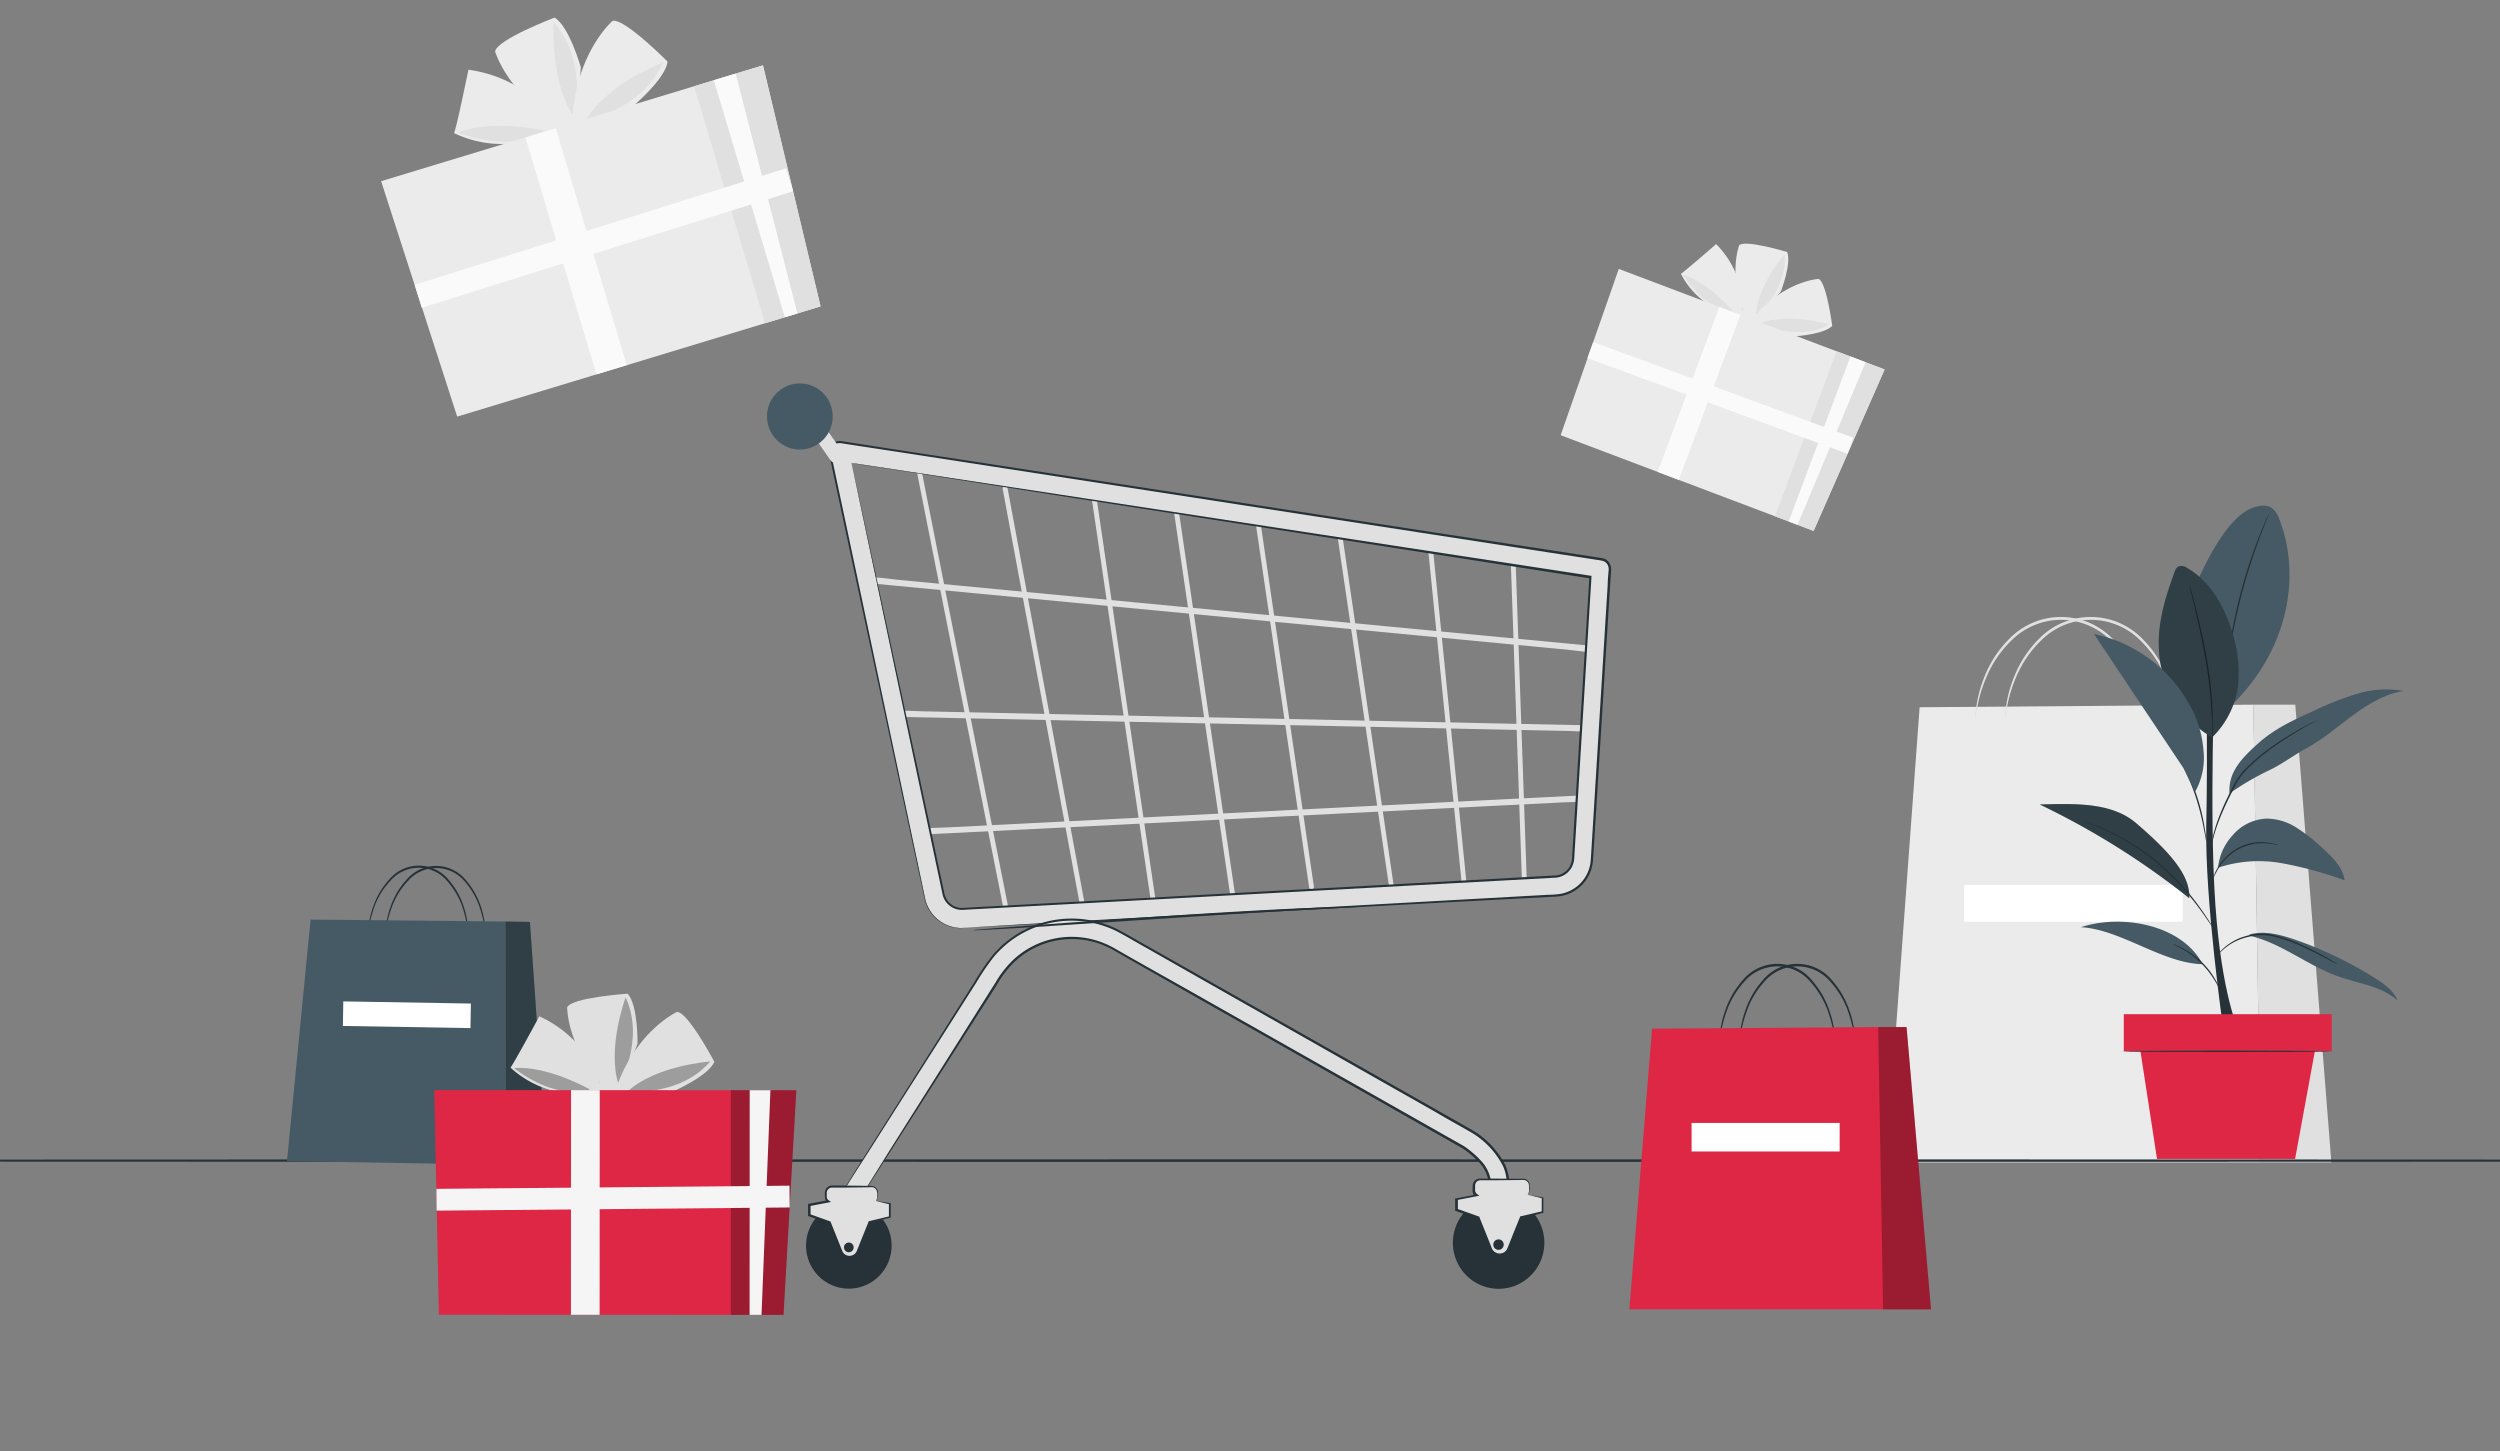 <svg width="379" height="220" viewBox="0 0 379 220" fill="none" xmlns="http://www.w3.org/2000/svg">
    <rect x="0" y="0" width="379" height="220" fill="#808080" stroke="none"/>
    <g clip-path="url(#r1ld4v3q1a)">
        <path d="M84.068 2.67s-8.775 3.326-9.01 5.15c0 0 1.931 6.623 10.32 11.339l-.403 3.098 1.36 4.414c1.163-6.622 1.719-16.467 1.719-16.467s-1.763-6.24-3.986-7.534z" fill="#EBEBEB"/>
        <path d="M83.93 3.354s-.593 9.131 3.136 14.4c.037 0 2.048-8.55-3.137-14.4z" fill="#E0E0E0"/>
        <path d="M101.195 9.336s-6.618-6.68-8.344-6.158c0 0-5.229 4.51-6.026 14.134l-2.976.898s-3.7-6.358-12.835-7.638c0 0-1.982 9.632-2.194 9.602a16.807 16.807 0 0 0 11.533 1.104c6.509-1.678 15.628-5.195 15.628-5.195s4.958-4.172 5.214-6.747z" fill="#EBEBEB"/>
        <path d="M82.657 19.806s-7.906-1.788-13.208.273c0 0 7.92 3.362 13.208-.273zM100.523 9.461s-8.513 3.208-11.752 8.83c0 0 8.57-1.634 11.752-8.83z" fill="#E0E0E0"/>
        <path d="m115.668 9.903 8.732 36.546-55.09 16.71-11.532-35.693 57.89-17.563z" fill="#EBEBEB"/>
        <path d="m105.218 13.074 10.765 35.928 8.417-2.553-8.732-36.546-10.45 3.17z" fill="#E0E0E0"/>
        <path d="m111.529 11.16 9.361 36.349-1.909.581-10.765-35.921 3.313-1.008zM84.246 19.437l-4.593 1.394 10.765 35.92 4.593-1.394-10.765-35.92z" fill="#FAFAFA"/>
        <path d="M119.162 25.514 62.863 43.178l1.078 3.477 56.299-17.664-1.078-3.477z" fill="#FAFAFA"/>
        <path d="M270.926 38.205s-6.389-1.934-7.268-1.017c0 0-1.779 4.605.974 10.906l-1.566 1.577-1.133 3.092c3.517-3.262 8.046-8.573 8.046-8.573s1.661-4.315.947-5.985z" fill="#EBEBEB"/>
        <path d="M270.56 38.5s-4.258 4.904-4.374 9.516c-.036-.008 4.803-3.952 4.374-9.516z" fill="#E0E0E0"/>
        <path d="M277.765 49.397s-.873-6.66-2.076-7.114c0 0-4.896.274-9.488 5.397l-2.075-.779s.639-5.21-3.957-9.899c0 0-5.269 4.593-5.351 4.492a12.044 12.044 0 0 0 6.048 5.643c4.398 1.884 11.07 3.86 11.07 3.86s4.578-.261 5.829-1.6z" fill="#EBEBEB"/>
        <path d="M262.774 47.252s-3.706-4.45-7.588-5.592c0 0 3.042 5.34 7.588 5.592zM277.317 49.19s-6.196-1.891-10.462-.14c.028.006 5.591 2.817 10.462.14z" fill="#E0E0E0"/>
        <path d="m285.71 56.012-10.766 24.474-38.352-14.509 8.816-25.208 40.302 15.243z" fill="#EBEBEB"/>
        <path d="m278.432 53.258-9.348 25.005 5.86 2.223 10.766-24.474-7.278-2.754z" fill="#E0E0E0"/>
        <path d="m282.827 54.923-10.322 24.634-1.334-.505 9.348-25.005 2.308.876zM260.651 46.535l-9.346 25.008 3.197 1.209 9.345-25.007-3.196-1.21z" fill="#FAFAFA"/>
        <path d="M280.972 66.356 241.529 51.86l-.883 2.432 39.443 14.496.883-2.433z" fill="#FAFAFA"/>
        <path d="m291.017 107.219 50.592-.39 1.105 69.392h-56.772l5.075-69.002z" fill="#EBEBEB"/>
        <path d="M341.609 106.829h6.355l5.471 69.392h-10.721l-1.105-69.392z" fill="#E0E0E0"/>
        <path d="M330.888 134.148h-33.121v5.585h33.121v-5.585z" fill="#fff"/>
        <path d="M325.433 108.83c-.044 0-.088-.611-.3-1.692a21.462 21.462 0 0 0-1.338-4.415 17.068 17.068 0 0 0-3.818-5.636 10.63 10.63 0 0 0-7.482-3.12 10.627 10.627 0 0 0-7.502 3.069 16.818 16.818 0 0 0-3.847 5.621 21.282 21.282 0 0 0-1.36 4.415c-.212 1.081-.256 1.692-.3 1.692a1.608 1.608 0 0 1 0-.449c0-.294.051-.736.132-1.265a19.725 19.725 0 0 1 1.25-4.526 16.763 16.763 0 0 1 3.854-5.79 10.937 10.937 0 0 1 7.763-3.202c2.907.01 5.691 1.18 7.741 3.253a16.924 16.924 0 0 1 3.832 5.806 19.49 19.49 0 0 1 1.228 4.532c.081.545.117.971.132 1.266.021.146.026.294.015.441z" fill="#E0E0E0"/>
        <path d="M329.93 108.83c-.044 0-.08-.611-.292-1.692a21.066 21.066 0 0 0-1.346-4.415 16.845 16.845 0 0 0-3.817-5.636 10.63 10.63 0 0 0-7.482-3.12 10.63 10.63 0 0 0-7.503 3.069 16.925 16.925 0 0 0-3.846 5.621 21.084 21.084 0 0 0-1.353 4.415c-.212 1.081-.264 1.692-.3 1.692a1.608 1.608 0 0 1 0-.449c.02-.424.064-.846.131-1.265a19.053 19.053 0 0 1 1.251-4.526 16.763 16.763 0 0 1 3.854-5.79 10.935 10.935 0 0 1 7.762-3.202c2.907.01 5.692 1.18 7.742 3.253a16.747 16.747 0 0 1 3.824 5.806 19.19 19.19 0 0 1 1.236 4.532c.081.545.117.971.132 1.266.021.146.024.294.007.441z" fill="#E0E0E0"/>
        <path d="M547 175.949c0 .11-156.712.191-349.979.191-193.266 0-350.021-.081-350.021-.191 0-.111 156.68-.192 350.021-.192s349.979.096 349.979.192zM337.075 156.178s-2.837-19.638-2.603-31.065c.234-11.427 0-24.281 0-24.281h1.301s-.884 22.684.081 36.363c.965 13.678 3.503 18.983 3.503 18.983h-2.282z" fill="#263238"/>
        <path d="M345.551 78.729a3.492 3.492 0 0 0-1.192-1.751c-.834-.53-1.923-.31-2.845 0-3.956 1.413-7.459 8.83-9.054 12.722l5.244 17.791c9.47-8.815 11.116-20.418 7.847-28.762z" fill="#455A64"/>
        <path d="M344.052 77.706a1.15 1.15 0 0 1-.081.228l-.255.648c-.227.56-.549 1.376-.937 2.384a91.957 91.957 0 0 0-2.64 8.027c-.884 3.179-1.462 6.115-1.85 8.248a85.102 85.102 0 0 0-.417 2.531l-.109.685a.97.97 0 0 1-.059.243 1.233 1.233 0 0 1 0-.243c0-.184 0-.412.066-.7a57.18 57.18 0 0 1 .351-2.538 76.525 76.525 0 0 1 4.512-16.283c.41-1.008.731-1.817 1.009-2.362.117-.257.212-.47.293-.632.08-.162.11-.243.117-.236z" fill="#263238"/>
        <path d="M335.371 111.78a16.073 16.073 0 0 1-5.802-5.697 16.204 16.204 0 0 1-2.286-7.826c-.19-3.952 1.016-7.822 2.384-11.53a1.47 1.47 0 0 1 .556-.839 1.402 1.402 0 0 1 1.338.213c3.576 2.046 5.741 5.953 6.896 9.926a20.176 20.176 0 0 1 .812 8.16 13.586 13.586 0 0 1-3.898 7.593z" fill="#455A64"/>
        <path d="M335.371 111.78a.84.84 0 0 1 0-.235v-.684c0-.596 0-1.472-.073-2.509a69.332 69.332 0 0 0-.914-8.219c-.549-3.186-1.207-6.04-1.697-8.094-.241-1.008-.438-1.84-.585-2.443l-.146-.67a1.447 1.447 0 0 1-.044-.235c.036.073.066.15.088.228.044.17.11.39.19.655.161.574.38 1.398.644 2.428.526 2.053 1.214 4.908 1.762 8.094.474 2.726.76 5.482.856 8.248v3.201c-.019.081-.046.16-.081.235z" fill="#263238"/>
        <path d="M335.371 111.78a16.073 16.073 0 0 1-5.802-5.697 16.204 16.204 0 0 1-2.286-7.826c-.19-3.952 1.016-7.822 2.384-11.53a1.47 1.47 0 0 1 .556-.839 1.402 1.402 0 0 1 1.338.213c3.576 2.046 5.741 5.953 6.896 9.926a20.176 20.176 0 0 1 .812 8.16 13.586 13.586 0 0 1-3.898 7.593z" fill="#000" opacity=".3"/>
        <path d="M340.922 141.83c4.841 1.067 8.827 4.503 13.5 6.173 3.086 1.104 6.582 1.472 9.053 3.679-.592-1.471-1.996-2.509-3.364-3.362a59.865 59.865 0 0 0-12.234-5.887c-2.194-.735-4.578-1.398-6.816-.772M333.923 146.171c-6.062-.103-12.432-5.298-18.48-5.607 6.311-2.052 15.357-.375 18.48 5.607zM336.293 131.536a19.576 19.576 0 0 1 9.69-.662 58.022 58.022 0 0 1 9.463 2.583c-.307-2.112-2.011-3.679-3.613-5.114a25.246 25.246 0 0 0-3.803-2.943 8.387 8.387 0 0 0-4.556-1.295 7.164 7.164 0 0 0-5.024 2.546 8.451 8.451 0 0 0-2.194 4.878M323.846 124.797c-3.81-3.275-9.595-2.944-14.627-2.841a118.59 118.59 0 0 1 22.671 14.208c.212-3.568-3.218-7.225-8.044-11.367z" fill="#455A64"/>
        <path d="M323.846 124.797c-3.81-3.275-9.595-2.944-14.627-2.841a118.59 118.59 0 0 1 22.671 14.208c.212-3.568-3.218-7.225-8.044-11.367z" fill="#000" opacity=".3"/>
        <path d="M338.011 120.272a42.47 42.47 0 0 1 5.851-3.429c2.011-.92 3.883-2.384 5.85-3.436 2.516-1.376 4.695-3.282 6.999-4.974 2.303-1.693 4.848-3.238 7.671-3.679a14.944 14.944 0 0 0-6.977.405 44.935 44.935 0 0 0-6.581 2.575c-2.977 1.346-6.004 2.73-8.44 4.922-2.435 2.193-4.629 4.349-4.388 7.623" fill="#455A64"/>
        <path d="m354.312 146.171-.197-.088-.527-.272c-.453-.243-1.111-.611-1.938-1.023a25.415 25.415 0 0 0-1.353-.677c-.49-.228-1.016-.486-1.572-.736a22.904 22.904 0 0 0-3.737-1.31 7.928 7.928 0 0 0-3.883-.095c-.563.12-1.116.285-1.653.493-.462.19-.907.419-1.331.684a8.51 8.51 0 0 0-1.667 1.391c-.351.382-.527.61-.542.603l.11-.184c.081-.11.198-.272.366-.471a7.688 7.688 0 0 1 1.652-1.471c.427-.284.877-.53 1.346-.736a11.342 11.342 0 0 1 1.667-.523 8.078 8.078 0 0 1 3.986.081 22.17 22.17 0 0 1 3.766 1.339c.563.251 1.09.501 1.573.736.482.236.943.471 1.345.699.819.434 1.463.817 1.909 1.089l.505.309c.065.046.124.1.175.162zM329.404 143.147c.131.016.26.054.38.11.338.123.668.268.987.434 1.07.54 2.055 1.234 2.925 2.061.867.83 1.606 1.784 2.194 2.832.179.315.335.642.468.979.061.119.105.245.132.375 0 0-.263-.5-.731-1.273a13.498 13.498 0 0 0-5.002-4.841c-.849-.434-1.368-.64-1.353-.677zM315.984 124.495c.091.012.18.036.263.073l.732.265 1.148.427c.446.162.936.412 1.463.655a34.784 34.784 0 0 1 7.905 5.055 38.561 38.561 0 0 1 6.275 6.975c.687.986 1.214 1.81 1.572 2.377.175.264.307.485.417.654.055.072.1.151.131.236l-.168-.213c-.102-.14-.256-.354-.446-.633-.388-.552-.929-1.361-1.631-2.333a45.44 45.44 0 0 0-2.64-3.289 41.131 41.131 0 0 0-3.656-3.612 36.962 36.962 0 0 0-7.825-5.077c-.541-.25-1.024-.508-1.463-.685l-1.133-.463-.732-.294-.212-.118zM345.39 128.107a1.881 1.881 0 0 1-.483-.066l-.555-.103c-.22-.044-.476-.044-.732-.073a7.657 7.657 0 0 0-4.168.831 7.462 7.462 0 0 0-1.894 1.413 8.747 8.747 0 0 0-1.222 1.516 13.1 13.1 0 0 0-.833 1.604c.021-.165.063-.325.124-.479.154-.419.348-.823.578-1.206.339-.571.744-1.1 1.206-1.575a7.395 7.395 0 0 1 2.848-1.865 7.356 7.356 0 0 1 3.376-.387c.278.037.534.052.731.103l.556.14c.161.032.318.081.468.147zM351.482 109.087a.819.819 0 0 1-.227.14l-.68.375c-.585.317-1.463.788-2.464 1.398a67.655 67.655 0 0 0-3.511 2.296 29.64 29.64 0 0 0-3.92 3.304 10.134 10.134 0 0 0-1.601 2.089c-.402.773-.783 1.509-1.126 2.208a41.929 41.929 0 0 0-1.69 3.863 24.168 24.168 0 0 0-.819 2.715c-.153.647-.212 1.022-.226 1.015-.01-.09-.01-.182 0-.272 0-.177.058-.434.124-.736.181-.933.426-1.852.731-2.752a37.248 37.248 0 0 1 1.646-3.892c.343-.736.731-1.472 1.118-2.207a9.934 9.934 0 0 1 1.639-2.142 28.181 28.181 0 0 1 3.956-3.318 47.03 47.03 0 0 1 3.554-2.266 46.074 46.074 0 0 1 2.501-1.347l.732-.331.263-.14zM334.479 127.556a3.046 3.046 0 0 1-.117-.515c-.073-.376-.161-.847-.263-1.406a40.18 40.18 0 0 0-1.148-4.576 39.555 39.555 0 0 0-1.734-4.415c-.234-.52-.431-.954-.592-1.302a2.589 2.589 0 0 1-.19-.493c.107.14.198.294.27.456.161.294.388.736.651 1.273.709 1.424 1.31 2.9 1.799 4.414.481 1.508.845 3.05 1.09 4.614.095.596.168 1.089.197 1.427.035.172.048.348.037.523z" fill="#263238"/>
        <path d="M334.04 113.679a16.476 16.476 0 0 0-1.967-6.586 21.7 21.7 0 0 0-6.103-7.123 21.543 21.543 0 0 0-8.523-3.862l13.558 20.33 1.755 3.627a10.48 10.48 0 0 0 1.28-6.386z" fill="#455A64"/>
        <path d="M353.493 153.75h-31.527v5.621h31.527v-5.621z" fill="#DD2745"/>
        <path d="m324.321 158.253 2.684 17.445h20.93l3.203-17.445h-26.817z" fill="#DD2745"/>
        <path d="M353.478 159.378c0 .059-7.115.111-15.884.111-8.768 0-15.884-.052-15.884-.111 0-.058 7.109-.11 15.884-.11 8.776 0 15.884.052 15.884.11z" fill="#263238"/>
        <path d="M289.67 166.566h-24.821v4.187h24.821v-4.187z" fill="#fff"/>
        <path d="M278.225 158.002a23.223 23.223 0 0 0-1.126-4.739 13.409 13.409 0 0 0-2.589-4.356 6.56 6.56 0 0 0-5.048-2.402 6.584 6.584 0 0 0-5.066 2.365 13.12 13.12 0 0 0-2.603 4.342 23.232 23.232 0 0 0-1.141 4.731 1.005 1.005 0 0 1 0-.346c.012-.33.041-.659.088-.986.149-1.197.429-2.374.833-3.51a13.326 13.326 0 0 1 2.611-4.488 6.805 6.805 0 0 1 5.278-2.494 6.792 6.792 0 0 1 5.26 2.531 13.374 13.374 0 0 1 2.596 4.503c.402 1.138.679 2.318.827 3.517.045.329.071.661.08.993.019.112.019.227 0 .339z" fill="#263238"/>
        <path d="M281.267 158.002a23.223 23.223 0 0 0-1.126-4.739 13.273 13.273 0 0 0-2.589-4.356 6.56 6.56 0 0 0-5.048-2.402 6.557 6.557 0 0 0-2.795.616 6.594 6.594 0 0 0-2.271 1.749 13.136 13.136 0 0 0-2.603 4.342 23.232 23.232 0 0 0-1.141 4.731 1.057 1.057 0 0 1 0-.346c.012-.33.041-.659.088-.986.149-1.197.429-2.374.833-3.51a13.343 13.343 0 0 1 2.611-4.488 6.789 6.789 0 0 1 5.278-2.494 6.792 6.792 0 0 1 5.26 2.531 13.265 13.265 0 0 1 2.597 4.503c.402 1.138.679 2.318.826 3.517.051.427.08.736.088.986.015.115.012.231-.008.346z" fill="#263238"/>
        <path d="m250.45 155.949 34.284-.243.746 42.793h-38.467l3.437-42.55zM284.734 155.706h4.3l3.707 42.793h-7.261l-.746-42.793z" fill="#DD2745"/>
        <path d="M284.734 155.706h4.3l3.707 42.793h-7.261l-.746-42.793z" fill="#000" opacity=".3"/>
        <path d="M278.89 170.238h-22.443v4.326h22.443v-4.326z" fill="#fff"/>
        <path d="M152.5 138.122a.36.36 0 0 1-.358-.302L138.73 70.172a.365.365 0 0 1 .285-.434.37.37 0 0 1 .431.294l13.427 67.648a.37.37 0 0 1-.056.275.37.37 0 0 1-.229.159l-.088.008zM164.069 137.474a.361.361 0 0 1-.358-.294L152.01 74.13a.399.399 0 0 1 .001-.146.386.386 0 0 1 .161-.237.369.369 0 0 1 .515.108.39.39 0 0 1 .055.136l11.7 63.049a.371.371 0 0 1-.292.434h-.081zM174.812 136.849a.358.358 0 0 1-.358-.309l-9.112-62.115a.369.369 0 0 1 .307-.42.374.374 0 0 1 .417.309l9.112 62.116a.375.375 0 0 1-.307.419h-.059zM187.018 137.106a.366.366 0 0 1-.358-.316l-8.871-60.452a.371.371 0 0 1 .458-.411.37.37 0 0 1 .273.308l8.871 60.445a.364.364 0 0 1-.067.273.377.377 0 0 1-.24.146l-.066.007zM198.821 134.833a.358.358 0 0 1-.358-.309l-8.161-55.64a.37.37 0 0 1 .307-.42.372.372 0 0 1 .417.31l8.161 55.639a.376.376 0 0 1-.307.42h-.059zM211.137 136.047a.366.366 0 0 1-.359-.316l-8.176-55.56a.372.372 0 0 1 .311-.423.369.369 0 0 1 .421.313l8.146 55.537a.368.368 0 0 1-.314.419l-.029.03zM222.011 134.833a.36.36 0 0 1-.358-.331l-5.251-52.24a.362.362 0 0 1 .192-.36.372.372 0 0 1 .539.285l5.244 52.241a.367.367 0 0 1-.081.272.376.376 0 0 1-.248.133h-.037zM231.123 134.833a.364.364 0 0 1-.253-.103.363.363 0 0 1-.112-.25l-1.755-50.284a.362.362 0 0 1 .096-.264.37.37 0 0 1 .255-.118.379.379 0 0 1 .38.36l1.755 50.284a.37.37 0 0 1-.351.375h-.015z" fill="#E0E0E0"/>
        <path d="m139.571 126.533 10.055-.5 24.133-1.214 29.099-1.472 25.157-1.258 8.33-.419c1.309-.067 2.647-.059 3.949-.199h.175c.585 0 .593-.949 0-.92l-10.055.501-24.133 1.206-29.099 1.472-25.157 1.28-8.322.419c-1.317.067-2.655.052-3.957.199h-.175c-.585 0-.585.949 0 .92v-.015zM136.492 108.683l10.428.221 24.96.53 30.181.632 26.159.552 8.607.177c1.339 0 2.706.14 4.044.088h.183a.46.46 0 0 0 .403-.46.463.463 0 0 0-.403-.46l-10.435-.213-24.96-.53-30.174-.633-26.166-.551-8.6-.184c-1.339 0-2.706-.133-4.045-.081h-.182a.455.455 0 0 0-.288.153.468.468 0 0 0 0 .613.455.455 0 0 0 .288.153v-.007zM131.987 88.434l10.97 1.045 26.21 2.494 31.687 3.017 27.461 2.62 8.995.853c1.412.14 2.86.383 4.278.412h.19c.585.059.585-.86 0-.92l-10.969-1.044-26.21-2.495-31.688-3.016-27.461-2.62-8.995-.853c-1.411-.133-2.859-.383-4.278-.405h-.19c-.585-.052-.585.868 0 .92v-.008z" fill="#E0E0E0"/>
        <path d="M145.765 140.675a5.667 5.667 0 0 1-3.593-1.276 5.733 5.733 0 0 1-1.987-3.271l-14.37-67.39a1.468 1.468 0 0 1 .371-1.286 1.455 1.455 0 0 1 1.252-.451l115.386 17.798c.354.06.674.247.899.528.225.28.34.635.323.995l-2.684 44.044a5.771 5.771 0 0 1-1.681 3.726 5.698 5.698 0 0 1-3.716 1.66l-89.856 4.908-.344.015zm-16.681-70.488 13.895 65.33a2.83 2.83 0 0 0 1.044 1.676 2.802 2.802 0 0 0 1.881.576l89.856-4.916a2.809 2.809 0 0 0 1.853-.828 2.843 2.843 0 0 0 .823-1.865l2.662-42.675-112.014-17.298z" fill="#E0E0E0"/>
        <path d="m129.083 70.187.534.066 1.595.243 6.194.934 23.255 3.54 80.445 12.31h.16v.205l-1.404 22.846c-.243 3.924-.487 7.915-.731 11.971-.122 2.017-.246 4.047-.373 6.093l-.095 1.53a3.403 3.403 0 0 1-.395 1.56 3.047 3.047 0 0 1-2.684 1.582l-62.234 3.385-27.176 1.471a2.994 2.994 0 0 1-1.623-.264 3.022 3.022 0 0 1-1.595-1.818c-.073-.265-.117-.522-.175-.773-.11-.515-.219-1.022-.322-1.53-.431-2.023-.855-4.017-1.265-5.967-.824-3.9-1.616-7.638-2.377-11.214-5.967-28.423-9.507-45.118-9.697-46.148.227 1.03 3.832 17.732 9.968 46.163.76 3.561 1.56 7.284 2.399 11.169.409 1.962.833 3.942 1.272 5.938.102.508.212 1.015.322 1.523.064.502.231.986.49 1.42a2.682 2.682 0 0 0 2.589 1.2l27.175-1.472 62.271-3.421a2.686 2.686 0 0 0 2.377-1.384c.228-.43.346-.91.344-1.398l.095-1.53a19980.67 19980.67 0 0 0 1.104-18.064c.49-7.873.965-15.517 1.419-22.853l.153.198-80.29-12.508-23.293-3.671-6.26-.957-1.616-.265-.556-.11z" fill="#263238"/>
        <path d="m145.765 140.675 13.353-.802 36.42-2.045 25.149-1.398 14.012-.78c.6 0 1.214-.052 1.792-.125a5.617 5.617 0 0 0 1.675-.56 5.527 5.527 0 0 0 2.457-2.538 5.544 5.544 0 0 0 .505-1.737c.065-.603.087-1.25.131-1.876.081-1.265.154-2.531.234-3.811.629-10.22 1.287-20.955 1.967-32.08l.264-4.187c0-.736.08-1.405.124-2.112a1.609 1.609 0 0 0-.102-.942 1.279 1.279 0 0 0-.651-.618 7.045 7.045 0 0 0-.995-.19l-1.046-.163-2.106-.323-4.219-.648-17.201-2.656-65.496-10.117-14.707-2.274-7.042-1.074-1.726-.265-.856-.132a1.723 1.723 0 0 0-.797 0 1.279 1.279 0 0 0-.936 1.096c-.017.268.016.538.095.794l.176.84c1.894 8.91 3.656 17.21 5.258 24.788 3.203 15.15 5.792 27.408 7.584 35.892l1.184 5.636a5.679 5.679 0 0 0 1.651 2.89 5.624 5.624 0 0 0 2.979 1.458c.57.103.87.074.87.096h-.205a5.37 5.37 0 0 1-.658-.052 5.653 5.653 0 0 1-3.041-1.445 5.717 5.717 0 0 1-1.691-2.925c-.351-1.634-.758-3.51-1.221-5.629-1.821-8.476-4.446-20.727-7.701-35.87-1.623-7.57-3.393-15.87-5.302-24.773l-.175-.84a2.504 2.504 0 0 1-.11-.897 1.619 1.619 0 0 1 1.177-1.369c.304-.07.619-.07.922 0l.863.133 1.726.265 7.042 1.089 14.714 2.259 65.496 10.087 17.179 2.62 4.227.647 2.099.324 1.053.162c.364.04.723.11 1.075.213.372.155.674.444.848.81.154.353.205.744.146 1.125l-.131 2.112-.264 4.187c-.687 11.125-1.353 21.86-1.989 32.08l-.241 3.811c-.044.633-.059 1.251-.132 1.891a6.075 6.075 0 0 1-.534 1.847 5.87 5.87 0 0 1-2.61 2.693 5.75 5.75 0 0 1-1.785.589c-.629.088-1.221.095-1.828.132l-14.012.736-25.15 1.346-36.426 1.936-9.909.5-2.575.125c-.577.051-.877.044-.877.044z" fill="#263238"/>
        <path d="M129.669 181.599a1.351 1.351 0 0 1-.732-.22 1.382 1.382 0 0 1-.619-1.409c.032-.18.098-.351.195-.504l20.777-32.772a15.646 15.646 0 0 1 9.4-6.81 15.56 15.56 0 0 1 11.479 1.564l53.085 30.101.103.058c3.196 2.208 4.943 4.577 5.199 7.057a1.401 1.401 0 0 1-.257 1.079 1.37 1.37 0 0 1-.961.547 1.381 1.381 0 0 1-1.392-.788 1.406 1.406 0 0 1-.132-.551c-.168-1.619-1.499-3.312-3.964-5.019l-53.034-30.071a12.83 12.83 0 0 0-9.456-1.281 12.909 12.909 0 0 0-7.745 5.607l-20.784 32.743a1.372 1.372 0 0 1-1.162.669z" fill="#E0E0E0"/>
        <path d="M129.669 181.6c.2-.011.396-.061.577-.148.225-.11.415-.28.549-.493.161-.25.344-.551.548-.883L135 174.19c3.225-5.106 7.891-12.508 13.683-21.698.731-1.148 1.462-2.325 2.23-3.525a15.346 15.346 0 0 1 2.699-3.458 12.973 12.973 0 0 1 13.317-2.693c.791.294 1.555.659 2.282 1.089l2.193 1.258 9.259 5.217 41.29 23.383a15.206 15.206 0 0 1 2.42 2.053 5.825 5.825 0 0 1 1.587 2.87c.008.257.076.509.198.736.117.207.296.371.512.471a1.169 1.169 0 0 0 1.309-.192c.176-.161.3-.371.358-.603a1.899 1.899 0 0 0 0-.736 6.82 6.82 0 0 0-.461-1.545 12.664 12.664 0 0 0-4.512-4.945c-1.931-1.14-3.934-2.207-5.85-3.355l-11.541-6.541-21.8-12.376-10.15-5.768c-1.653-.913-3.262-1.899-4.871-2.723a15.429 15.429 0 0 0-14.904.824 15.397 15.397 0 0 0-3.605 3.149 35.9 35.9 0 0 0-2.604 3.827l-15.416 24.207c-1.821 2.862-3.269 5.07-4.19 6.578a1.364 1.364 0 0 0 0 1.118c.126.251.322.461.563.604.199.111.422.174.651.184h-.176a1.393 1.393 0 0 1-1.089-.766 1.423 1.423 0 0 1-.044-1.17c.914-1.545 2.34-3.752 4.132-6.622 3.656-5.739 8.856-14.024 15.32-24.281a36.737 36.737 0 0 1 2.619-3.862 15.754 15.754 0 0 1 3.656-3.216 15.707 15.707 0 0 1 15.153-.898c1.653.847 3.232 1.803 4.892 2.723l10.209 5.783 21.815 12.354 11.54 6.541c1.96 1.119 3.92 2.208 5.909 3.37a13.075 13.075 0 0 1 4.644 5.114 7.44 7.44 0 0 1 .483 1.633c.062.296.062.602 0 .898a1.475 1.475 0 0 1-.468.795 1.57 1.57 0 0 1-2.406-.361 2.056 2.056 0 0 1-.241-.846 5.431 5.431 0 0 0-1.463-2.678 14.795 14.795 0 0 0-2.362-1.994l-41.261-23.413-9.192-5.224-2.194-1.258a13.795 13.795 0 0 0-2.231-1.075 12.673 12.673 0 0 0-13.017 2.605 15.114 15.114 0 0 0-2.662 3.392c-.731 1.207-1.507 2.377-2.238 3.524l-13.829 21.64-3.737 5.835c-.219.331-.402.625-.57.883-.142.212-.339.38-.571.485a1.12 1.12 0 0 1-.599.089zM128.681 195.359c3.583 0 6.487-2.922 6.487-6.527 0-3.604-2.904-6.526-6.487-6.526-3.582 0-6.486 2.922-6.486 6.526 0 3.605 2.904 6.527 6.486 6.527z" fill="#263238"/>
        <path d="M132.791 182.026a.926.926 0 0 0 .271-.662v-.559a.947.947 0 0 0-.274-.666.933.933 0 0 0-.662-.276h-6.012a.944.944 0 0 0-.936.942v.559a.913.913 0 0 0 .403.736l-2.852.544v1.568l3.086 1.133 1.762 4.414a1.379 1.379 0 0 0 1.273.86 1.37 1.37 0 0 0 1.272-.86l1.763-4.458 3.086-.736v-2.024l-2.18-.515z" fill="#E0E0E0"/>
        <path d="M132.791 182.026s.22 0 .6.096c.38.095.914.147 1.587.279h.066v2.208h-.095l-3.072.78.102-.089c-.307.78-.628 1.619-.972 2.509l-.541 1.362c-.095.242-.169.463-.286.735a1.543 1.543 0 0 1-2.308.54 1.56 1.56 0 0 1-.529-.716c-.11-.258-.212-.515-.314-.78a587.406 587.406 0 0 1-1.295-3.215l-.139-.339.11.103-3.079-1.111-.124-.044V182.49h.146l2.852-.53-.066.316a1.11 1.11 0 0 1-.351-.61 3.198 3.198 0 0 1-.036-.677 1.254 1.254 0 0 1 .131-.67 1.06 1.06 0 0 1 .498-.485 1.23 1.23 0 0 1 .636-.103h1.667l3.657.044c.244-.01.489.005.731.044.228.062.428.202.563.397.12.164.185.363.183.567v.471c0 .603-.344.809-.329.787a1.14 1.14 0 0 0 .212-.787 1.53 1.53 0 0 0-.183-.942.895.895 0 0 0-.482-.317 4.473 4.473 0 0 0-.732 0l-3.656.045h-1.668a.897.897 0 0 0-.497.081.814.814 0 0 0-.432.86 2.83 2.83 0 0 0 0 .582.74.74 0 0 0 .308.419l.329.235-.402.081-2.853.552.154-.184v1.568l-.124-.177 3.086 1.104h.08v.081l.139.345 1.287 3.216.315.78c.079.228.224.428.417.574a1.19 1.19 0 0 0 1.762-.42c.095-.198.19-.463.285-.684l.541-1.361 1.01-2.495v-.073h.073l3.093-.736-.088.118v-2.024l.066.081c-.731-.162-1.272-.309-1.631-.404-.358-.096-.416-.133-.402-.133z" fill="#263238"/>
        <path d="M128.681 189.84a.734.734 0 0 0 .732-.736.734.734 0 0 0-.732-.735.733.733 0 0 0-.731.735c0 .407.327.736.731.736zM233.953 189.947c.846-3.757-1.495-7.493-5.229-8.345-3.734-.851-7.447 1.504-8.294 5.261-.846 3.757 1.495 7.493 5.229 8.345 3.734.851 7.448-1.504 8.294-5.261z" fill="#263238"/>
        <path d="M231.591 181.121a.915.915 0 0 0 .271-.655v-.735a.945.945 0 0 0-.936-.942h-6.582a.933.933 0 0 0-.662.276.946.946 0 0 0-.274.666v.735a.923.923 0 0 0 .387.736l-3.005.574v1.678l3.291 1.184 1.886 4.695a1.459 1.459 0 0 0 2.706 0l1.887-4.761 3.298-.802v-2.163l-2.267-.486z" fill="#E0E0E0"/>
        <path d="m231.591 181.121.636.103 1.675.302h.073v2.347h-.087l-3.291.831.102-.088c-.322.839-.673 1.736-1.046 2.678-.183.479-.373.964-.57 1.472-.103.257-.183.493-.307.736a1.636 1.636 0 0 1-2.436.574c-.262-.2-.463-.47-.577-.78a41.4 41.4 0 0 0-.337-.832l-1.382-3.443-.139-.346.11.103-3.291-1.185-.124-.044v-1.883h.146l3.013-.56-.073.317a1.119 1.119 0 0 1-.432-.67 4.759 4.759 0 0 1 0-.736 1.482 1.482 0 0 1 .117-.735 1.1 1.1 0 0 1 .534-.515 1.45 1.45 0 0 1 .68-.096h1.785l3.956.037c.268-.019.537-.019.804 0a.987.987 0 0 1 .607.419c.122.18.183.394.176.611v.5c.022.236-.032.474-.154.677a.546.546 0 0 1-.168.177 1.156 1.156 0 0 0 .212-.854c-.036-.294.059-.736-.183-1.015a.844.844 0 0 0-.519-.331 4.955 4.955 0 0 0-.731 0l-3.956.036h-1.785a1.177 1.177 0 0 0-.548.074.788.788 0 0 0-.373.368 1.147 1.147 0 0 0-.073.574 5.57 5.57 0 0 0 0 .633.785.785 0 0 0 .307.456l.329.235-.395.081-3.013.581.153-.184v1.678l-.124-.177 3.298 1.178h.081v.081l.139.353c.475 1.17.936 2.325 1.382 3.443l.329.832a1.292 1.292 0 0 0 1.858.736 1.31 1.31 0 0 0 .497-.523c.102-.221.205-.5.3-.736.204-.5.395-.986.585-1.471l1.082-2.671v-.074h.073l3.298-.772-.087.11v-2.163l.065.088a73.855 73.855 0 0 1-1.718-.427 4.964 4.964 0 0 1-.483-.11z" fill="#263238"/>
        <path d="M227.964 188.678a.791.791 0 0 1-.942.787.79.79 0 0 1-.623-.627.796.796 0 0 1 .782-.948.78.78 0 0 1 .554.231.794.794 0 0 1 .229.557zM206.91 137.423a3.105 3.105 0 0 1-.6.066l-1.733.096-6.37.338c-5.375.287-12.805.736-21.003 1.281l-21.011 1.375-6.362.361-1.733.081a4.1 4.1 0 0 1-.607 0c.196-.047.397-.074.599-.081l1.726-.147 6.363-.486a2227.47 2227.47 0 0 1 20.996-1.471c8.198-.53 15.635-.957 21.017-1.178 2.692-.117 4.871-.184 6.377-.213h1.741c.199-.019.4-.026.6-.022z" fill="#263238"/>
        <path d="M126.78 70.216a1.088 1.088 0 0 1-.9-.47l-4.834-6.961a1.112 1.112 0 0 1 .271-1.538 1.093 1.093 0 0 1 1.528.272l4.834 6.96a1.1 1.1 0 0 1-.27 1.538 1.05 1.05 0 0 1-.629.2z" fill="#E0E0E0"/>
        <path d="M126.239 63.138c0 .99-.292 1.96-.84 2.784a4.986 4.986 0 0 1-2.235 1.845 4.95 4.95 0 0 1-5.427-1.086 5.04 5.04 0 0 1-1.08-5.46 5.006 5.006 0 0 1 1.835-2.25 4.96 4.96 0 0 1 6.288.624 5.027 5.027 0 0 1 1.459 3.543z" fill="#455A64"/>
        <path d="M70.993 141.583a20.715 20.715 0 0 0-.899-4.104 11.662 11.662 0 0 0-2.203-3.792 5.675 5.675 0 0 0-1.925-1.55 5.627 5.627 0 0 0-4.813-.081 5.667 5.667 0 0 0-1.976 1.485 11.276 11.276 0 0 0-2.328 3.7 20.668 20.668 0 0 0-1.057 4.063 1.456 1.456 0 0 1 .005-.296c.003-.19.008-.479.09-.842.157-1.036.427-2.051.806-3.027a11.418 11.418 0 0 1 2.33-3.829 5.866 5.866 0 0 1 2.05-1.556 5.821 5.821 0 0 1 5.013.084c.777.386 1.46.941 1.998 1.625a11.578 11.578 0 0 1 2.2 3.92c.333.99.556 2.013.668 3.051.034.283.052.568.053.852.006.099.002.199-.012.297z" fill="#263238"/>
        <path d="M73.613 141.627a20.493 20.493 0 0 0-.906-4.104 11.629 11.629 0 0 0-2.165-3.791 5.674 5.674 0 0 0-4.327-2.132 5.643 5.643 0 0 0-2.417.5c-.76.343-1.435.85-1.978 1.485a11.555 11.555 0 0 0-2.328 3.7 19.62 19.62 0 0 0-1.049 4.064l.005-.297c.01-.282.04-.564.09-.842.14-1.035.397-2.051.767-3.027a11.505 11.505 0 0 1 2.33-3.829 5.87 5.87 0 0 1 2.052-1.553 5.832 5.832 0 0 1 5.01.084c.778.386 1.46.939 2 1.622a11.58 11.58 0 0 1 2.2 3.92 14.317 14.317 0 0 1 .721 3.903c.008.099.007.198-.005.297z" fill="#263238"/>
        <path d="m47.084 139.409 29.537.292.037 36.883-33.15-.558 3.576-36.617z" fill="#455A64"/>
        <path d="m76.621 139.701 3.716.063 2.573 36.925-6.252-.105-.037-36.883z" fill="#455A64"/>
        <path d="m76.618 139.701 3.717.063 2.579 36.925-6.256-.106-.04-36.882z" fill="#000" opacity=".3"/>
        <path d="m71.384 152.138-19.34-.326-.061 3.723 19.34.325.061-3.722z" fill="#fff"/>
        <path d="M95.147 150.646s-8.495.564-9.166 2.068c0 0-.053 6.293 6.013 12.574l-1.167 2.591.032 4.198c2.75-5.48 5.791-13.854 5.791-13.854s.092-5.871-1.503-7.577z" fill="#E0E0E0"/>
        <path d="M94.844 151.202s-2.901 7.777-1.026 13.336c0 0 4.017-6.877 1.026-13.336z" fill="#000" opacity=".3"/>
        <path d="M108.292 160.958s-4.011-7.552-5.646-7.55c0 0-5.724 2.569-8.917 10.682l-2.83.004s-1.551-6.504-9.133-10.023c0 0-4.237 7.829-4.387 7.768a15.263 15.263 0 0 0 9.734 4.002c6.095.265 14.933-.387 14.933-.387s5.371-2.327 6.246-4.496z" fill="#E0E0E0"/>
        <path d="M89.445 165.163s-6.403-3.639-11.515-3.251c-.029-.002 5.985 4.995 11.515 3.251zM107.665 160.921s-8.204.579-12.509 4.536c0 0 7.891.851 12.509-4.536z" fill="#000" opacity=".3"/>
        <path d="m120.724 165.279-1.949 34.056-52.24-.02-.703-34.063 54.892.027z" fill="#DD2745"/>
        <path d="m110.798 165.269-.002 34.064 7.99.002 1.938-34.052-9.926-.014z" fill="#000" opacity=".3"/>
        <path d="m116.796 165.276-1.349 34.059-1.81-.002.015-34.059 3.144.002zM90.921 165.264l-4.351-.002-.017 34.059 4.351.003.017-34.06z" fill="#F5F5F5"/>
        <path d="m119.687 179.749-53.53.48.03 3.304 53.529-.481-.029-3.303z" fill="#F5F5F5"/>
    </g>
    <defs>
        <clipPath id="r1ld4v3q1a">
            <path fill="#fff" d="M0 0h379v220H0z"/>
        </clipPath>
    </defs>
</svg>
